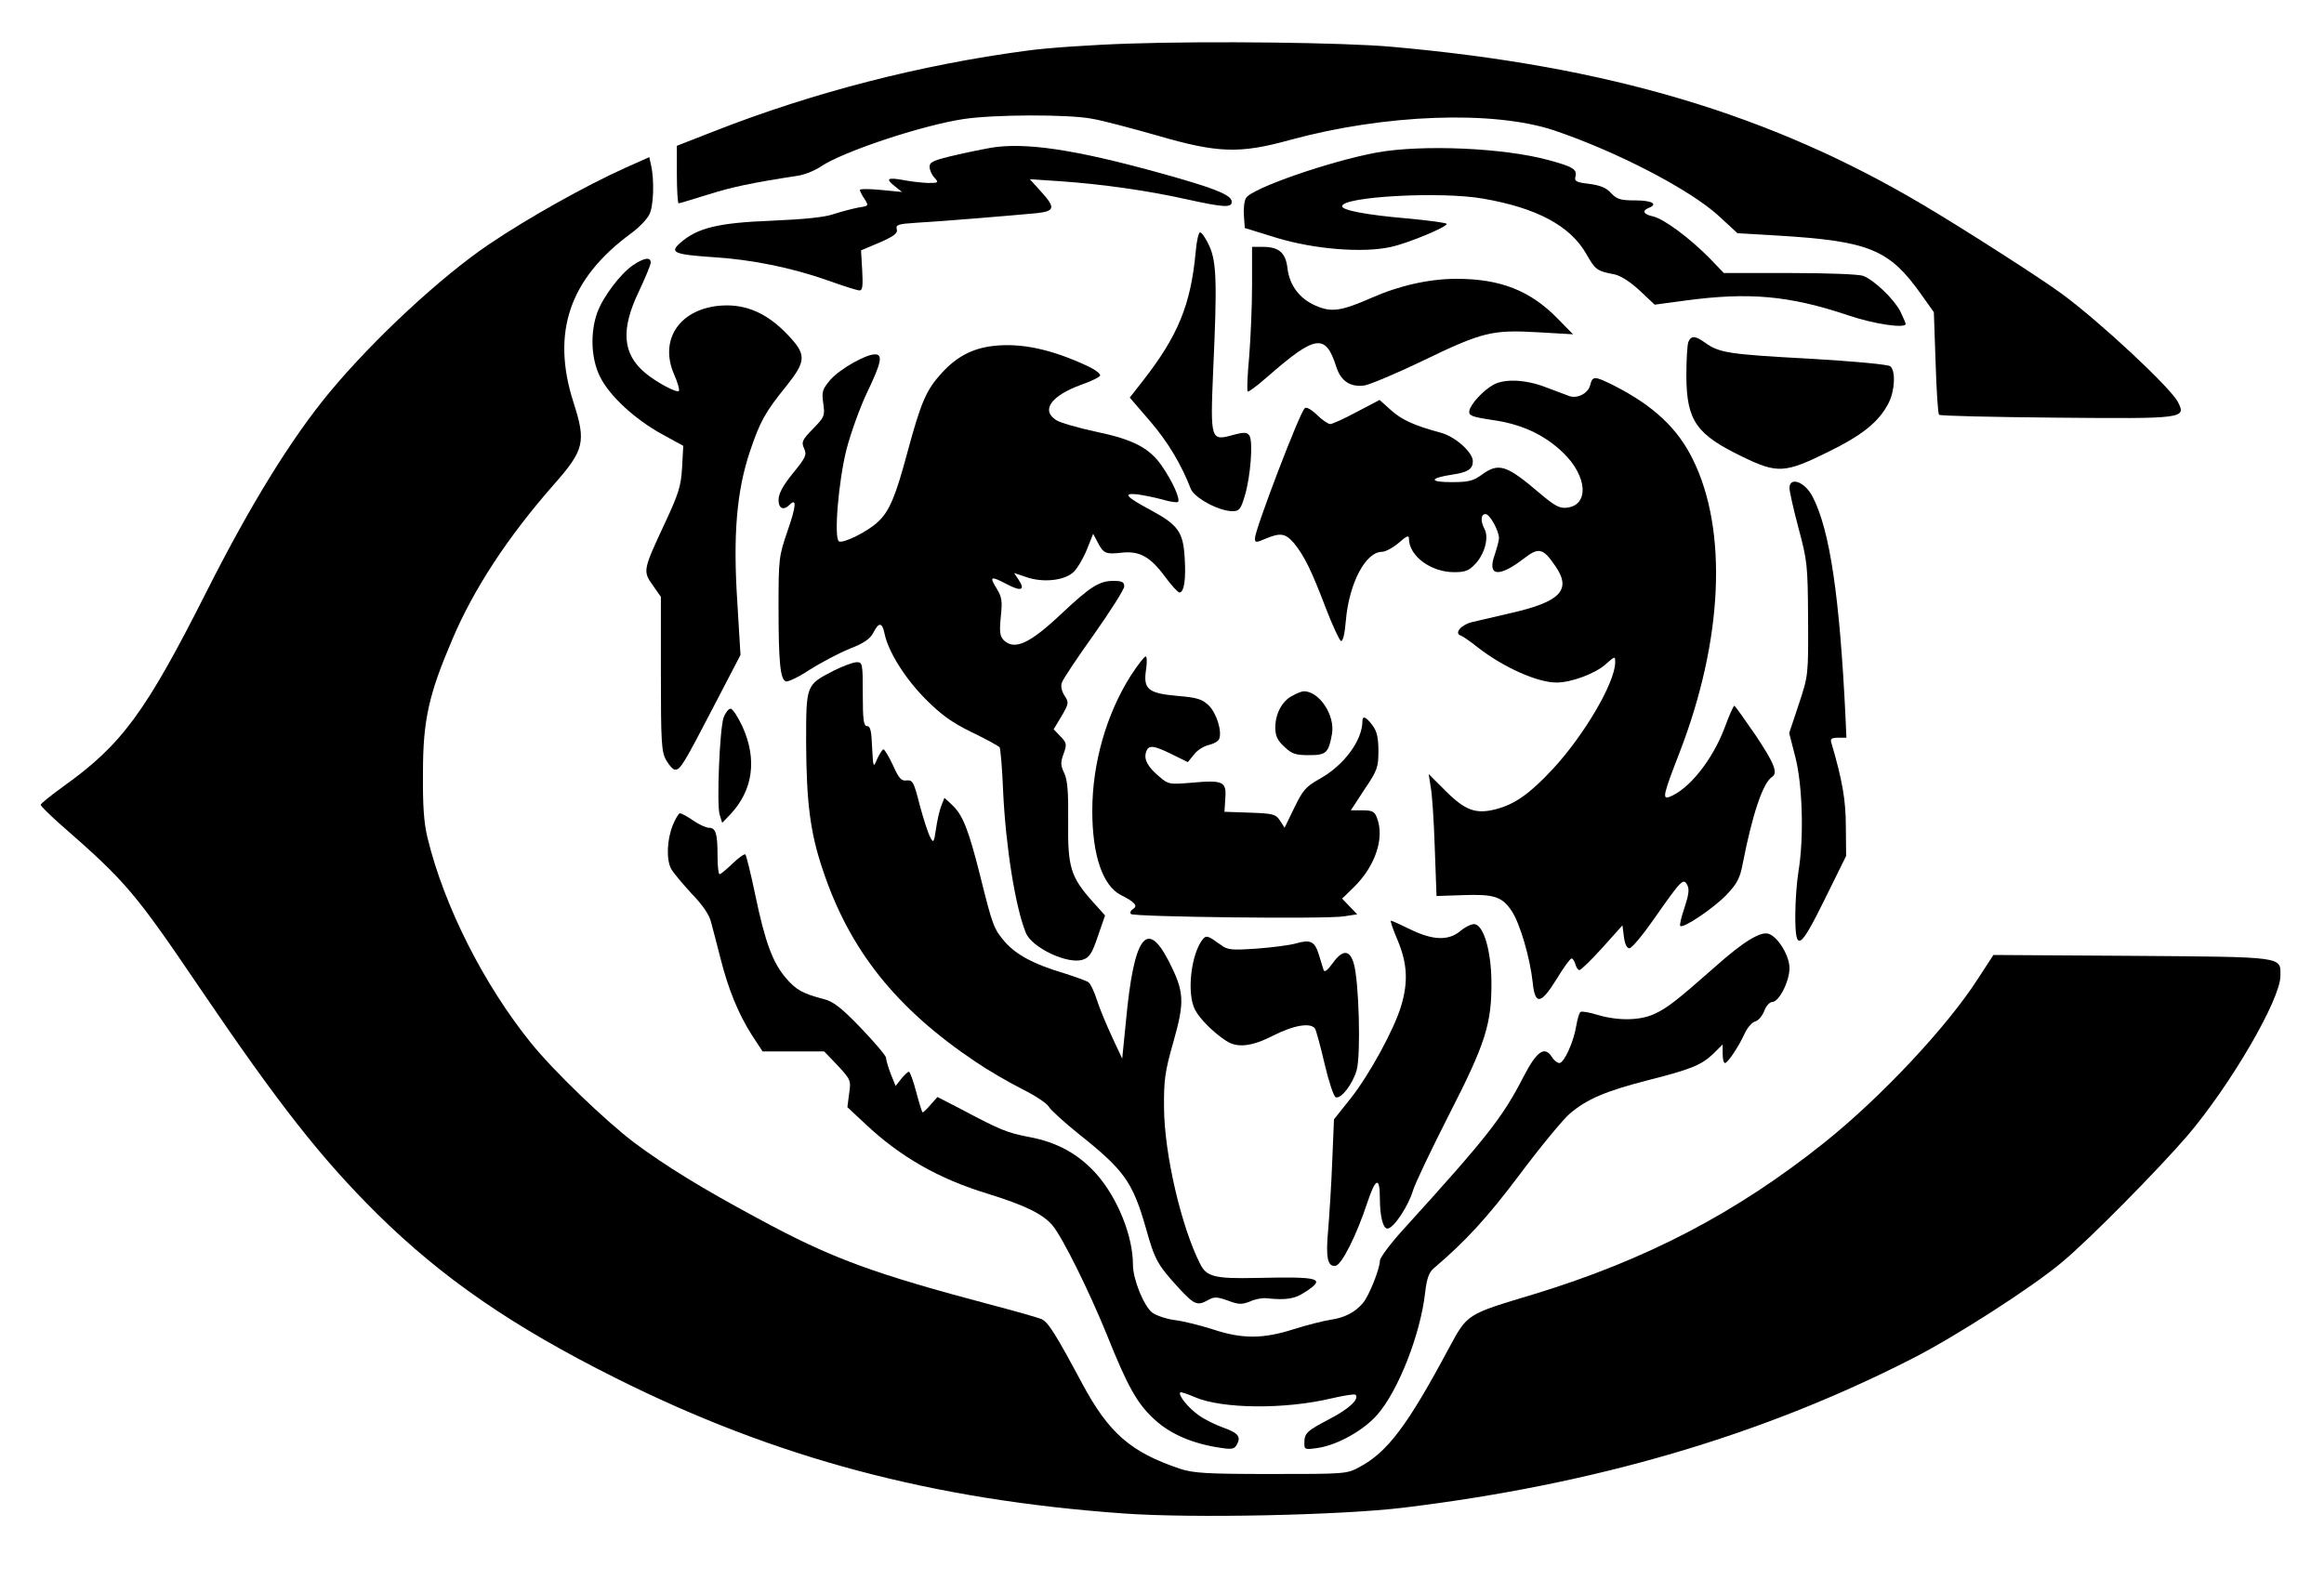 <?xml version="1.0" encoding="UTF-8" standalone="yes"?>
<svg version="1.0" xmlns="http://www.w3.org/2000/svg" width="600pt" height="408pt" viewBox="0 0 800 544" preserveAspectRatio="xMidYMid meet">
  <g transform="translate(0,544) scale(0.1,-0.1)" fill="#000000" stroke="none">
    <path d="M3890 5290 c-129 -4 -291 -15 -359 -25 -361 -48 -732 -143 -1073
-277 l-128 -50 0 -99 c0 -54 3 -99 6 -99 4 0 49 14 101 30 82 26 152 41 310
65 24 4 59 18 79 32 76 51 346 141 490 163 104 16 362 17 444 1 36 -6 137 -33
225 -58 206 -60 282 -63 455 -15 326 89 700 103 910 33 216 -73 466 -203 566
-294 l65 -60 137 -8 c316 -19 385 -47 495 -202 l44 -62 6 -173 c3 -96 8 -177
12 -180 4 -4 185 -8 403 -10 443 -4 448 -3 419 54 -25 49 -267 275 -399 372
-70 52 -337 223 -477 306 -527 313 -1086 479 -1831 545 -167 15 -628 20 -900
11z"/>
    <path d="M3430 4934 c-19 -2 -79 -14 -132 -26 -83 -19 -98 -25 -98 -42 0 -11
7 -28 17 -38 15 -17 14 -18 -23 -18 -21 1 -59 5 -84 10 -55 10 -63 5 -30 -21
l25 -20 -72 7 c-40 4 -73 4 -73 0 0 -4 7 -18 16 -31 15 -24 15 -24 -23 -30
-21 -4 -58 -14 -83 -22 -30 -11 -102 -18 -215 -23 -184 -7 -255 -25 -313 -76
-38 -33 -22 -40 107 -49 137 -8 277 -37 399 -80 53 -19 103 -35 111 -35 10 0
12 15 9 69 l-4 69 64 27 c50 22 63 32 59 46 -4 15 4 18 67 22 77 4 329 25 414
33 64 7 66 19 15 75 l-38 42 105 -7 c145 -10 305 -33 434 -62 127 -28 156 -30
156 -9 0 21 -44 41 -182 81 -317 91 -501 123 -628 108z"/>
    <path d="M4740 4915 c-163 -30 -433 -124 -451 -157 -6 -10 -9 -38 -7 -61 l3
-42 110 -34 c129 -39 297 -53 394 -31 59 13 191 68 191 79 0 4 -62 12 -137 19
-139 12 -223 28 -223 42 0 33 340 52 486 26 185 -32 300 -94 355 -191 31 -54
35 -58 98 -70 21 -5 54 -26 86 -56 l51 -48 104 14 c221 30 360 17 560 -50 91
-31 200 -47 200 -30 0 3 -9 23 -19 44 -22 42 -90 107 -127 121 -14 6 -128 10
-253 10 l-227 0 -49 51 c-68 69 -158 136 -195 144 -32 7 -39 19 -15 29 34 13
12 26 -45 26 -52 0 -64 4 -84 25 -17 19 -38 27 -76 32 -43 5 -51 9 -47 24 7
26 -8 35 -93 58 -154 42 -434 54 -590 26z"/>
    <path d="M2150 4861 c-135 -61 -332 -171 -465 -261 -165 -111 -397 -326 -550
-510 -131 -158 -271 -384 -423 -685 -211 -418 -292 -528 -493 -672 -43 -31
-79 -60 -79 -64 0 -4 32 -36 72 -71 222 -194 253 -231 478 -563 268 -395 415
-583 609 -775 224 -221 465 -387 821 -565 549 -275 1089 -419 1749 -466 237
-17 748 -6 962 20 659 80 1232 248 1751 513 146 74 417 248 517 333 94 78 333
321 431 435 149 175 320 469 320 550 0 67 19 65 -511 69 l-477 3 -54 -83
c-107 -166 -333 -407 -528 -563 -303 -242 -613 -404 -1000 -522 -233 -70 -228
-67 -292 -185 -142 -266 -212 -359 -308 -410 -44 -24 -50 -24 -305 -24 -223 0
-267 3 -313 18 -170 57 -245 123 -336 292 -91 170 -117 212 -140 223 -12 5
-84 26 -161 46 -423 112 -562 163 -818 302 -190 102 -315 179 -424 260 -100
76 -278 247 -356 344 -162 201 -298 470 -355 704 -13 53 -17 111 -16 226 0
180 20 269 100 456 74 176 192 355 349 534 107 121 113 148 69 285 -77 240
-14 426 199 582 26 19 54 48 62 64 15 28 18 119 6 171 l-6 27 -85 -38z"/>
    <path d="M4116 4573 c-17 -183 -61 -290 -184 -447 l-43 -55 69 -80 c62 -72
108 -149 141 -234 12 -31 97 -77 143 -77 24 0 29 6 43 53 20 66 29 187 16 207
-8 12 -17 13 -58 2 -75 -21 -77 -16 -67 218 14 307 12 377 -13 433 -12 26 -26
47 -32 47 -5 0 -12 -30 -15 -67z"/>
    <path d="M4310 4458 c0 -73 -5 -184 -10 -247 -6 -63 -8 -116 -5 -119 2 -3 33
20 67 50 167 146 201 151 238 35 16 -50 49 -71 98 -64 20 4 111 42 202 86 203
98 236 106 394 97 l121 -7 -54 55 c-94 96 -197 136 -347 136 -94 0 -197 -23
-294 -66 -105 -46 -138 -50 -192 -26 -55 24 -89 70 -96 128 -6 53 -29 74 -84
74 l-38 0 0 -132z"/>
    <path d="M2179 4527 c-44 -30 -105 -111 -124 -166 -24 -70 -20 -158 11 -219
32 -65 120 -146 213 -197 l73 -40 -4 -75 c-4 -65 -12 -90 -61 -195 -74 -158
-74 -162 -40 -210 l28 -40 0 -265 c0 -235 2 -269 18 -297 10 -18 24 -33 31
-33 18 0 28 16 134 220 l91 175 -11 183 c-15 231 -2 381 43 516 35 104 52 136
126 227 69 87 70 108 3 178 -70 73 -142 104 -225 99 -143 -9 -217 -115 -165
-236 13 -29 20 -55 17 -58 -7 -8 -78 30 -116 62 -78 65 -85 149 -22 280 22 47
41 92 41 100 0 20 -22 17 -61 -9z"/>
    <path d="M5812 4263 c-4 -10 -7 -63 -7 -118 1 -154 34 -201 194 -278 119 -58
146 -56 292 16 121 59 177 105 210 169 22 43 25 111 6 127 -8 6 -121 17 -278
26 -276 15 -310 20 -358 54 -36 26 -49 26 -59 4z"/>
    <path d="M3420 4249 c-71 -8 -126 -36 -178 -93 -53 -58 -71 -98 -118 -272 -41
-153 -62 -204 -102 -241 -36 -34 -120 -75 -134 -67 -18 11 -2 206 26 317 14
54 45 141 70 194 50 104 56 133 28 133 -32 0 -120 -50 -153 -87 -28 -33 -31
-41 -25 -82 6 -43 4 -47 -36 -88 -37 -38 -40 -45 -30 -67 10 -22 6 -31 -39
-86 -34 -42 -49 -70 -49 -91 0 -30 17 -38 38 -17 25 25 23 -4 -7 -90 -30 -88
-31 -95 -31 -264 0 -188 6 -247 25 -254 7 -3 44 15 82 40 38 24 100 57 137 72
49 19 71 34 82 55 19 38 31 37 39 -3 13 -62 70 -153 140 -224 54 -54 90 -81
160 -115 50 -24 93 -48 96 -52 3 -5 9 -72 12 -150 9 -192 42 -399 78 -488 20
-52 146 -111 197 -93 22 7 32 23 51 80 l25 72 -43 48 c-75 84 -86 118 -84 274
1 102 -2 142 -13 167 -13 27 -14 37 -3 67 12 33 11 38 -10 60 l-24 25 27 45
c25 43 26 47 11 70 -10 15 -14 33 -10 45 3 11 53 86 111 167 57 81 104 155
104 165 0 15 -8 19 -37 19 -49 0 -80 -20 -178 -112 -111 -105 -163 -128 -200
-92 -13 14 -15 28 -10 80 6 55 4 68 -15 99 -25 41 -20 43 37 13 48 -25 63 -20
40 15 l-16 24 42 -14 c57 -20 131 -12 162 17 13 12 34 47 46 77 l22 55 15 -28
c20 -40 29 -43 82 -37 62 7 99 -13 150 -82 22 -30 45 -55 50 -55 16 0 23 46
18 120 -5 87 -22 112 -112 161 -91 49 -103 62 -51 57 22 -3 61 -11 87 -18 26
-8 50 -11 53 -8 9 9 -19 71 -55 123 -43 63 -99 92 -229 119 -61 13 -123 31
-136 40 -52 34 -17 83 86 121 35 12 65 27 66 32 2 6 -18 21 -44 33 -122 57
-227 80 -323 69z"/>
    <path d="M5474 4114 c-7 -28 -43 -47 -71 -38 -10 4 -46 17 -80 30 -69 27 -141
31 -181 10 -35 -19 -79 -66 -84 -90 -3 -17 7 -21 79 -32 101 -14 180 -51 244
-113 84 -81 90 -181 12 -189 -25 -3 -42 7 -93 50 -115 98 -141 106 -200 63
-29 -21 -45 -25 -104 -25 -78 0 -76 14 4 26 53 8 70 19 70 46 0 31 -61 85
-110 98 -92 25 -134 44 -172 78 l-39 35 -78 -41 c-43 -23 -84 -42 -92 -42 -7
0 -28 14 -46 32 -21 20 -37 28 -42 22 -19 -19 -171 -418 -171 -447 0 -16 3
-16 36 -2 52 22 69 19 99 -16 35 -43 60 -94 109 -223 23 -60 47 -111 52 -113
7 -2 13 25 17 71 11 128 68 236 124 236 12 0 38 14 58 31 27 24 35 27 35 15 0
-60 75 -116 156 -116 38 0 51 5 74 30 31 34 46 90 30 119 -14 27 -13 51 4 51
14 0 46 -57 46 -83 0 -8 -7 -34 -15 -58 -26 -73 14 -78 98 -14 54 42 68 39
111 -24 57 -82 18 -123 -154 -162 -52 -12 -112 -26 -133 -31 -37 -9 -62 -38
-39 -46 6 -2 33 -20 59 -41 89 -69 205 -121 271 -121 50 0 131 30 167 61 35
31 35 31 35 8 -1 -70 -106 -249 -214 -366 -79 -85 -131 -122 -196 -139 -70
-18 -106 -5 -175 64 l-57 57 7 -45 c5 -25 11 -119 14 -210 l6 -165 90 3 c108
4 136 -5 169 -55 29 -44 63 -162 72 -245 8 -80 28 -77 83 12 23 38 46 70 51
70 4 0 10 -9 13 -20 3 -11 9 -20 14 -20 5 0 41 35 79 77 l69 77 5 -39 c3 -25
10 -40 19 -40 8 0 47 47 86 103 93 133 100 140 113 115 8 -14 5 -34 -9 -77
-11 -32 -18 -61 -15 -64 10 -10 118 63 161 109 35 37 45 57 54 105 33 170 70
280 101 299 21 13 8 47 -57 144 -38 55 -70 101 -73 101 -3 0 -18 -34 -33 -75
-42 -112 -124 -214 -191 -239 -24 -8 -21 7 36 154 149 386 166 763 46 1007
-53 109 -137 187 -275 257 -65 32 -71 32 -79 0z"/>
    <path d="M6160 3759 c0 -11 14 -73 31 -137 30 -112 32 -126 33 -312 1 -195 1
-195 -32 -295 l-33 -99 22 -86 c24 -96 29 -275 10 -390 -6 -36 -11 -104 -11
-152 0 -128 15 -120 103 59 l72 146 -1 101 c0 91 -12 160 -50 289 -4 13 1 17
23 17 l29 0 -3 68 c-20 417 -54 647 -113 761 -26 52 -80 72 -80 30z"/>
    <path d="M3892 3113 c-84 -133 -132 -302 -132 -465 0 -153 36 -258 99 -290 48
-24 59 -37 41 -48 -8 -5 -11 -12 -7 -17 11 -10 672 -18 733 -8 l46 7 -26 27
-26 27 40 39 c74 72 107 170 80 239 -8 22 -16 26 -50 26 l-40 0 47 72 c44 65
48 76 48 132 0 45 -5 68 -20 88 -22 30 -35 35 -35 16 0 -67 -63 -153 -148
-200 -48 -27 -58 -40 -87 -100 l-33 -68 -16 25 c-15 22 -23 24 -103 27 l-88 3
3 47 c4 57 -7 63 -117 53 -74 -6 -79 -6 -109 20 -41 34 -55 60 -47 85 8 26 24
25 89 -7 l55 -27 21 26 c11 15 34 29 51 33 17 4 33 13 36 21 10 27 -9 87 -35
114 -24 23 -39 28 -109 34 -101 9 -118 23 -108 90 4 25 3 46 -1 46 -5 0 -28
-30 -52 -67z"/>
    <path d="M2870 3131 c-96 -50 -95 -47 -95 -250 1 -203 14 -308 57 -435 92
-277 252 -478 528 -663 41 -28 112 -69 157 -92 45 -22 87 -50 93 -61 6 -11 52
-53 103 -94 157 -125 186 -165 232 -326 30 -108 40 -125 112 -204 55 -59 64
-63 102 -42 21 12 31 11 68 -2 37 -14 48 -14 76 -3 17 8 43 13 57 11 69 -7 97
-2 132 21 74 48 54 54 -167 49 -144 -3 -172 4 -194 49 -65 128 -123 379 -124
536 -1 96 3 125 32 227 40 141 38 174 -17 281 -75 145 -119 81 -146 -208 l-13
-130 -35 75 c-19 41 -43 98 -52 127 -9 28 -22 56 -29 61 -7 5 -46 19 -87 32
-101 30 -160 62 -199 105 -40 46 -44 57 -87 230 -40 159 -60 210 -97 244 l-26
24 -11 -28 c-6 -15 -14 -51 -18 -79 -7 -48 -9 -50 -20 -28 -7 12 -23 62 -36
110 -20 79 -24 87 -45 85 -18 -3 -27 7 -47 52 -14 30 -29 55 -33 55 -3 0 -13
-15 -21 -32 -14 -33 -14 -33 -18 40 -2 55 -6 72 -17 72 -12 0 -15 20 -15 110
0 108 -1 110 -22 110 -13 -1 -48 -14 -78 -29z"/>
    <path d="M4448 3044 c-35 -18 -58 -62 -58 -109 0 -28 7 -44 31 -66 26 -25 39
-29 85 -29 59 0 67 7 79 72 12 65 -44 149 -98 148 -7 -1 -24 -7 -39 -16z"/>
    <path d="M2491 2970 c-14 -41 -24 -297 -14 -334 l9 -29 28 29 c78 83 93 189
42 302 -16 34 -34 62 -41 62 -7 0 -18 -14 -24 -30z"/>
    <path d="M2316 2599 c-20 -50 -23 -117 -6 -150 7 -13 39 -51 70 -85 39 -40 62
-74 68 -100 6 -21 20 -77 32 -123 27 -107 61 -190 107 -263 l38 -58 106 0 106
0 47 -49 c44 -48 46 -51 39 -96 l-6 -47 62 -58 c120 -113 253 -189 421 -240
129 -40 190 -70 223 -109 35 -42 125 -224 187 -376 72 -180 105 -239 166 -294
54 -49 130 -82 226 -96 39 -6 48 -4 56 12 15 27 3 40 -48 58 -25 9 -62 27 -82
41 -36 25 -74 71 -65 80 2 2 24 -5 49 -16 94 -41 309 -43 470 -5 43 10 80 16
84 13 14 -15 -21 -48 -88 -83 -80 -42 -88 -49 -88 -84 0 -22 2 -23 48 -16 66
10 156 60 203 114 72 82 149 277 165 422 5 45 13 68 28 81 112 95 186 176 298
325 71 95 148 188 171 208 58 50 123 78 267 115 154 39 186 53 228 92 l32 32
0 -32 c0 -18 3 -32 8 -32 9 0 46 54 68 102 9 20 26 39 36 41 11 3 24 19 31 36
6 17 19 31 27 31 24 0 60 71 60 117 0 42 -39 107 -72 118 -27 9 -87 -27 -182
-112 -134 -118 -167 -144 -211 -164 -49 -23 -124 -24 -193 -4 -29 9 -56 14
-61 11 -5 -3 -11 -25 -15 -48 -9 -56 -42 -128 -58 -128 -7 0 -19 9 -26 21 -25
39 -52 20 -98 -69 -72 -140 -124 -206 -406 -517 -49 -53 -88 -105 -88 -116 0
-27 -37 -120 -58 -145 -27 -32 -63 -51 -112 -58 -25 -4 -81 -18 -125 -32 -106
-34 -178 -35 -280 -1 -44 14 -104 29 -132 32 -29 4 -64 16 -77 26 -29 23 -66
115 -66 164 0 99 -52 228 -124 311 -62 70 -136 111 -232 129 -78 15 -98 23
-243 100 l-74 38 -23 -26 c-13 -15 -25 -27 -28 -27 -2 0 -12 32 -22 70 -10 39
-22 70 -25 70 -4 0 -16 -11 -27 -25 l-19 -24 -17 42 c-9 24 -16 48 -16 55 0 7
-39 53 -86 102 -68 71 -96 92 -128 100 -73 19 -96 32 -131 73 -45 53 -71 122
-105 285 -15 73 -31 136 -34 140 -4 3 -23 -11 -44 -31 -21 -20 -41 -37 -45
-37 -4 0 -7 29 -7 64 0 76 -6 96 -30 96 -9 0 -34 11 -54 25 -20 14 -41 25 -45
25 -5 0 -16 -19 -25 -41z"/>
    <path d="M4811 2203 c33 -79 37 -142 13 -224 -24 -82 -110 -239 -174 -320
l-58 -73 -6 -145 c-3 -80 -10 -186 -14 -236 -9 -95 -2 -128 26 -123 21 4 72
106 108 215 29 88 44 94 44 17 0 -62 11 -104 26 -104 21 0 72 77 88 131 8 26
64 143 124 261 126 246 147 313 146 458 -1 105 -26 192 -57 198 -9 2 -31 -8
-48 -22 -42 -36 -96 -34 -174 4 -33 16 -63 30 -67 30 -3 0 7 -30 23 -67z"/>
    <path d="M4141 2207 c-41 -50 -57 -188 -27 -244 15 -30 64 -79 106 -106 38
-26 88 -21 164 18 71 36 129 45 143 23 4 -7 19 -62 33 -122 14 -60 31 -111 38
-114 19 -6 58 45 72 93 15 53 8 309 -10 368 -14 48 -39 48 -73 0 -18 -25 -28
-32 -31 -22 -2 8 -10 31 -16 52 -14 46 -29 53 -78 39 -20 -6 -81 -14 -135 -18
-88 -6 -101 -5 -125 13 -44 32 -49 33 -61 20z"/>
  </g>
</svg>